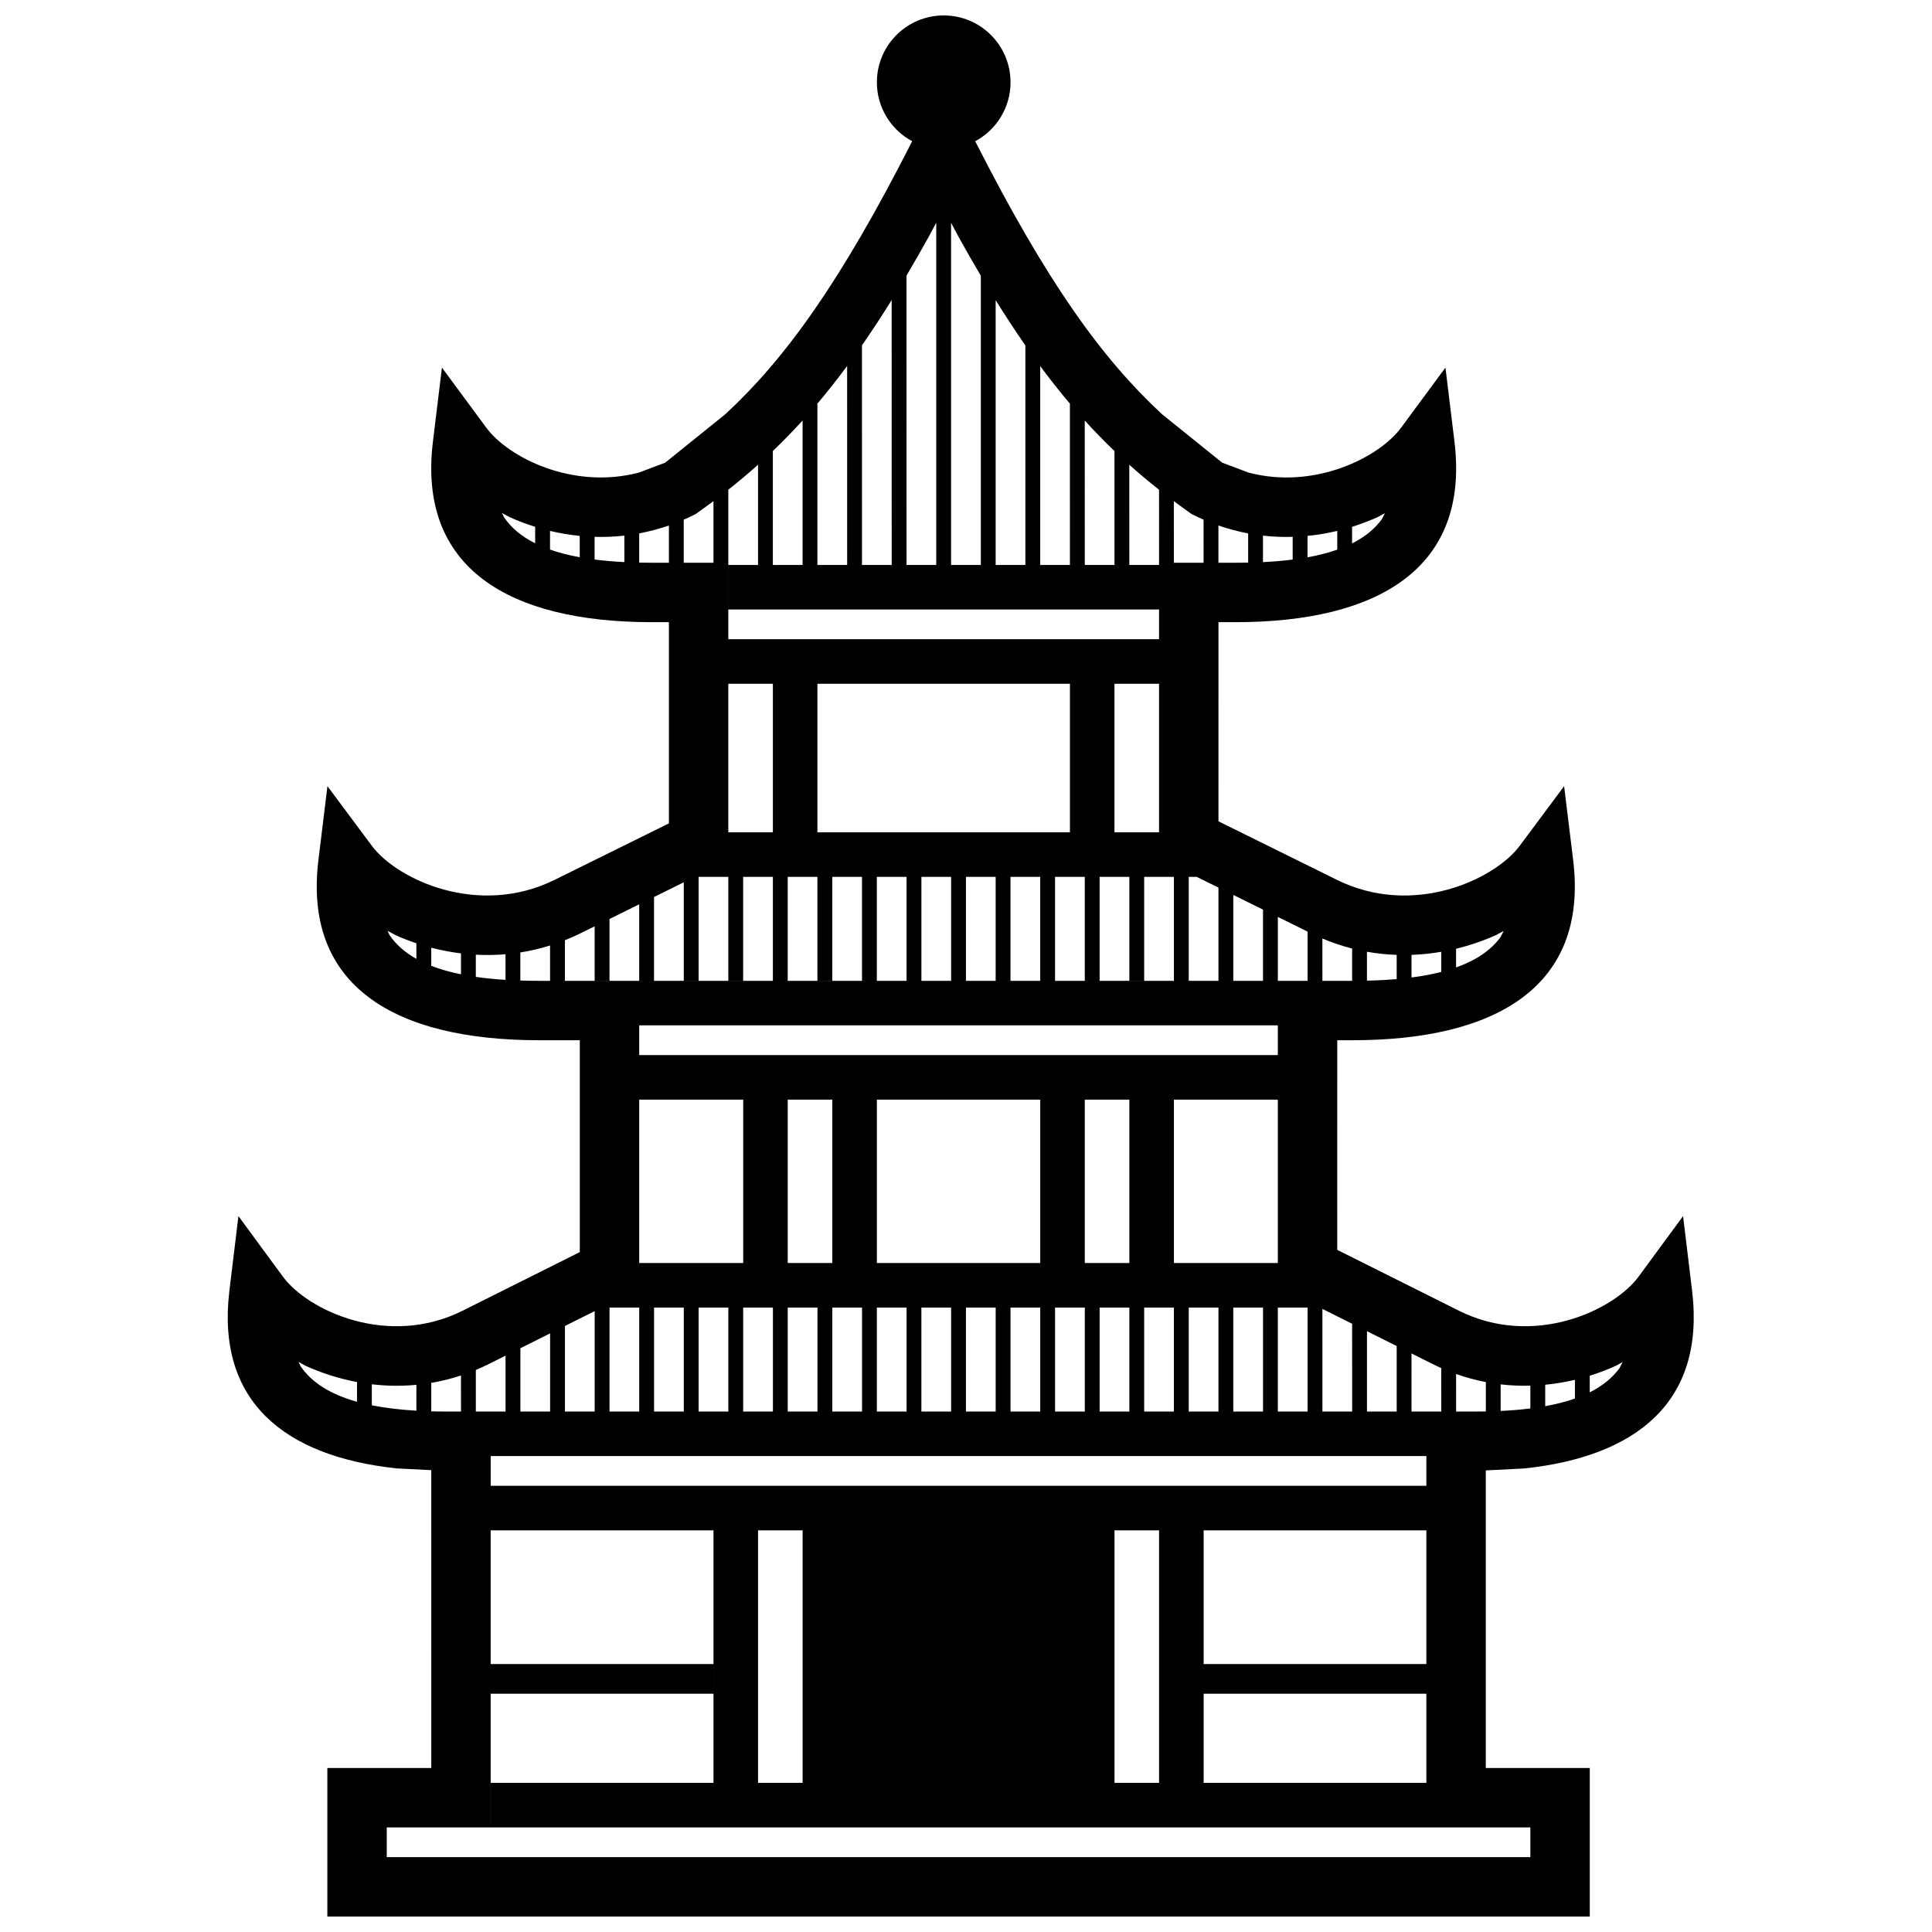 <?xml version="1.0" encoding="UTF-8"?>
<!-- Uploaded to: ICON Repo, www.svgrepo.com, Generator: ICON Repo Mixer Tools -->
<svg fill="#000000" width="800px" height="800px" version="1.1" viewBox="144 144 512 512" xmlns="http://www.w3.org/2000/svg">
 <path d="m230.75 651.9v-39.363h27.543l-0.004-78.93-9.184-0.465c-29.863-3.207-47.848-17.852-44.312-47.121l2.391-19.742 11.77 16.023c6.617 9.008 27.852 18.945 47.633 9.055l31.066-15.539v-56.148h-10.832c-38.121 0-62.535-14.289-58.43-47.812l2.387-19.52 11.738 15.777c6.707 9.016 28.285 19.02 48.414 9.078l30.34-14.988v-53.324h-4.504c-37.902 0-62.098-14.328-58.039-47.805l2.391-19.66 11.762 15.934c5.816 7.883 22.902 16.5 40.414 11.895l6.988-2.637 15.934-12.836c15.855-14.68 30.465-34.863 49.465-72.234l0.055-0.113c-5.566-2.988-9.355-8.867-9.355-15.625 0-9.777 7.934-17.711 17.711-17.711s17.711 7.934 17.711 17.711c0 6.766-3.793 12.641-9.367 15.629l0.062 0.113c18.988 37.367 33.602 57.551 49.453 72.23l15.938 12.836 6.992 2.637c17.512 4.606 34.594-4.012 40.418-11.895l11.762-15.934 2.391 19.66c4.106 33.887-20.754 47.805-58.035 47.805h-4.508l-0.004 52.777 31.449 15.535c20.133 9.941 41.707-0.062 48.414-9.078l11.738-15.777 2.391 19.52c4.156 33.938-20.934 47.812-58.426 47.812h-4.086l-0.004 55.562 32.25 16.125c19.777 9.891 41.012-0.047 47.629-9.055l11.773-16.023 2.387 19.742c3.574 29.625-14.91 44.004-44.48 47.137l-10.191 0.512v78.867h27.562v39.363zm318.81-15.742v-7.879h-275.52v-11.801h59.043v-66.918h-59.051v35.43h59.047v7.867h-59.047v35.422h-27.539v7.879zm-192.86-19.68v-66.918h-11.809v66.918zm94.496 0-0.031-0.008v-66.91h-11.809v66.91l-0.031 0.008zm70.805 0v-23.621h-59.02v-7.867h59.02v-35.43h-59.023v66.918zm0-78.73v-7.875h-247.96v7.875zm-255.83-19.672-0.008-9.555c-2.629 0.863-5.258 1.512-7.875 1.949v7.547c1.395 0.043 2.828 0.059 4.312 0.059zm3.934 0v-0.004h7.871v-14.809l-4.356 2.176c-1.168 0.59-2.344 1.125-3.519 1.613v11.023zm267.66-0.027v-7.785c-2.621-0.5-5.25-1.207-7.883-2.141l0.004 9.949h0.004v0.004h4.731c1.066 0 2.113-0.004 3.144-0.027zm-247.98 0.023v-20.715l-7.875 3.941v16.773zm23.617 0v-27.551h-7.871v27.547h-3.934v-26.613l-7.879 3.941v22.676zm11.809 0v-27.547h3.93v27.547h7.879v-27.551h-19.688v27.551zm23.621 0v-27.551h-7.883v27.551zm11.801 0v-27.551h-7.871v27.551zm11.816 0v-27.547h3.93v27.547h7.871v-27.551h-19.684v27.551zm23.609 0v-27.547h3.93v27.547h7.879v-27.547h3.93v27.547h7.879v-27.551h-31.496v27.551zm47.23 0v-27.551h-7.871v27.547h-3.93v-27.547h-7.883v27.551zm47.238 0v-27.551h-7.883v27.547h-3.93v-27.547h-7.879v27.547h-3.93v-27.547h-7.875v27.547h-3.934v-27.547h-7.875v27.551zm11.809 0-0.004-23.262-7.879-3.934 0.004 27.195zm11.805 0v-17.355l-7.875-3.938v21.293zm11.812 0-0.008-11.52c-0.785-0.348-1.574-0.719-2.356-1.113l-5.523-2.762 0.004 15.395zm-271.6-0.223v-6.859c-4.023 0.387-7.981 0.312-11.812-0.141v5.57c3.477 0.691 7.398 1.176 11.812 1.43zm295.21-0.598v-6.035c-2.59 0.074-5.219-0.035-7.875-0.344v7.047c2.801-0.137 5.426-0.355 7.875-0.668zm11.809-2.617v-4.969c-2.551 0.602-5.184 1.055-7.875 1.309v5.68c2.906-0.523 5.531-1.195 7.875-2.019zm-322.76 0.852v-5.231c-4.848-0.91-9.438-2.402-13.617-4.301l-1.887-1.031 0.547 1.141c2.914 4.25 7.75 7.41 14.957 9.422zm334.56-8.883 0.844-1.637-1.805 0.988c-2.199 0.996-4.508 1.883-6.906 2.629v4.398c3.363-1.688 5.965-3.805 7.867-6.379zm-232.21-27.887v-43.297h-27.562v43.297zm23.609 0v-43.297h-11.809v43.297zm55.109 0v-43.297h-43.297v43.297zm23.609 0v-43.297h-11.805v43.297zm39.352 0v-43.297h-27.535v43.297zm0-55.109v-7.879h-169.24v7.879zm-192.86-19.68-0.004-9.363c-2.629 0.824-5.266 1.43-7.879 1.844v7.445c1.586 0.055 3.223 0.074 4.918 0.074zm23.617 0v-20.273l-7.871 3.891v16.379h-3.934v-14.438l-3.691 1.82c-1.391 0.688-2.789 1.305-4.188 1.863v10.758zm35.43 0v-27.551h-7.883v27.547h-3.93v-27.547h-7.875v27.547h-3.93v-26.105l-7.883 3.894v22.215zm23.617 0v-27.547h3.93v27.547h7.875v-27.551h-19.688v27.547h-3.934v-27.547h-7.871v27.551zm23.613 0v-27.547h3.934v27.547h7.871v-27.547h3.93v27.547h7.879v-27.551h-31.488v27.551zm35.426 0v-27.547h3.93v27.547h19.688v-27.551h-7.879v27.547h-3.93v-27.547h-19.691v27.551zm35.422 0v-24.703l-5.762-2.848h-2.113v27.551zm11.809 0v-18.871l-7.875-3.891v22.762zm11.809 0v-13.043l-7.875-3.887v16.93zm11.809 0v-8.555c-2.629-0.672-5.258-1.547-7.883-2.656l0.004 11.211zm11.809-0.457v-6.418c-2.598-0.09-5.234-0.355-7.879-0.828v7.66c2.789-0.062 5.41-0.203 7.879-0.414zm-236.17 0.203v-6.789c-2.656 0.227-5.289 0.258-7.871 0.121v5.879c2.43 0.352 5.055 0.613 7.871 0.789zm247.98-2.094v-5.34c-2.566 0.441-5.203 0.719-7.879 0.812v5.992c2.867-0.367 5.488-0.855 7.879-1.465zm-259.78 0.625v-5.547c-2.699-0.328-5.332-0.84-7.883-1.504v4.801c2.312 0.898 4.934 1.652 7.883 2.25zm275.43-9.766 0.902-1.727-2.043 1.105c-3.305 1.48-6.856 2.711-10.582 3.613v4.957c5.285-1.871 9.148-4.508 11.723-7.949zm-287.25 5.672v-4.129c-1.914-0.641-3.762-1.363-5.539-2.164l-2.121-1.148 0.586 1.219c1.691 2.434 4.019 4.512 7.074 6.223zm94.477-33.539v-39.359h-11.82v39.359zm78.719 0v-39.359h-66.918v39.359zm23.613 0v-39.359h-11.809v39.359zm0-51.172v-7.879h-114.14v-11.801h7.871v-26.559c-2.578 2.305-5.195 4.5-7.879 6.621v39.617zm-94.465-19.68v-38.281c-2.606 2.859-5.223 5.543-7.879 8.086v30.195zm11.812 0-0.004-52.734c-2.637 3.559-5.254 6.871-7.879 9.973v42.762zm11.805 0-0.008-70.199c-2.66 4.277-5.273 8.266-7.871 11.992l0.004 58.207zm11.805 0v-90.719l-1.883 3.555c-2.035 3.672-4.031 7.16-6 10.484l0.008 76.68zm11.816 0v-76.648c-1.977-3.332-3.981-6.832-6.016-10.516l-1.867-3.527v90.691zm11.805 0v-58.176c-2.598-3.731-5.215-7.715-7.875-11.992v70.168zm11.809 0-0.004-42.746c-2.625-3.102-5.242-6.402-7.871-9.957v52.703zm11.809 0-0.004-30.184c-2.656-2.539-5.273-5.223-7.879-8.086l0.008 38.27zm11.805 0v-0.586h0.004l-0.004-19.348c-2.684-2.121-5.301-4.312-7.879-6.617l0.004 26.551zm-129.89-0.586-0.004-9.871c-2.629 0.914-5.258 1.605-7.871 2.094v7.746c1.094 0.023 2.219 0.031 3.367 0.031zm11.809 0v-16.332c-1.391 1.039-2.793 2.062-4.215 3.07l-0.504 0.359-0.551 0.273c-0.871 0.434-1.734 0.84-2.606 1.215v11.414zm129.89 0-0.004-11.414c-0.871-0.375-1.746-0.781-2.609-1.215l-0.551-0.273-0.504-0.359c-1.43-1.008-2.828-2.031-4.215-3.062l0.004 16.324zm11.809-0.031v-7.738c-2.613-0.496-5.25-1.188-7.879-2.102v9.871h4.508c1.145 0 2.269-0.008 3.371-0.031zm-165.31-0.141-0.008-7.016c-2.652 0.305-5.289 0.402-7.883 0.324v6.008c2.441 0.316 5.066 0.543 7.891 0.684zm177.11-0.668v-6.023c-2.586 0.078-5.215-0.02-7.871-0.32v7.016c2.801-0.133 5.426-0.359 7.871-0.672zm11.812-2.629v-4.969c-2.555 0.609-5.188 1.059-7.879 1.324v5.672c2.91-0.523 5.535-1.203 7.879-2.027zm-200.75 2.012v-5.652c-2.691-0.27-5.324-0.719-7.875-1.328v4.945c2.328 0.824 4.949 1.5 7.875 2.035zm212.53-10.02 0.863-1.668-1.887 1.027c-2.18 0.984-4.461 1.859-6.828 2.598v4.394c3.359-1.68 5.957-3.797 7.852-6.352zm-224.34 6.328v-4.371c-2.371-0.738-4.66-1.609-6.832-2.598l-1.969-1.07 0.559 1.164c1.895 2.758 4.602 5.051 8.242 6.875z" fill-rule="evenodd"/>
</svg>